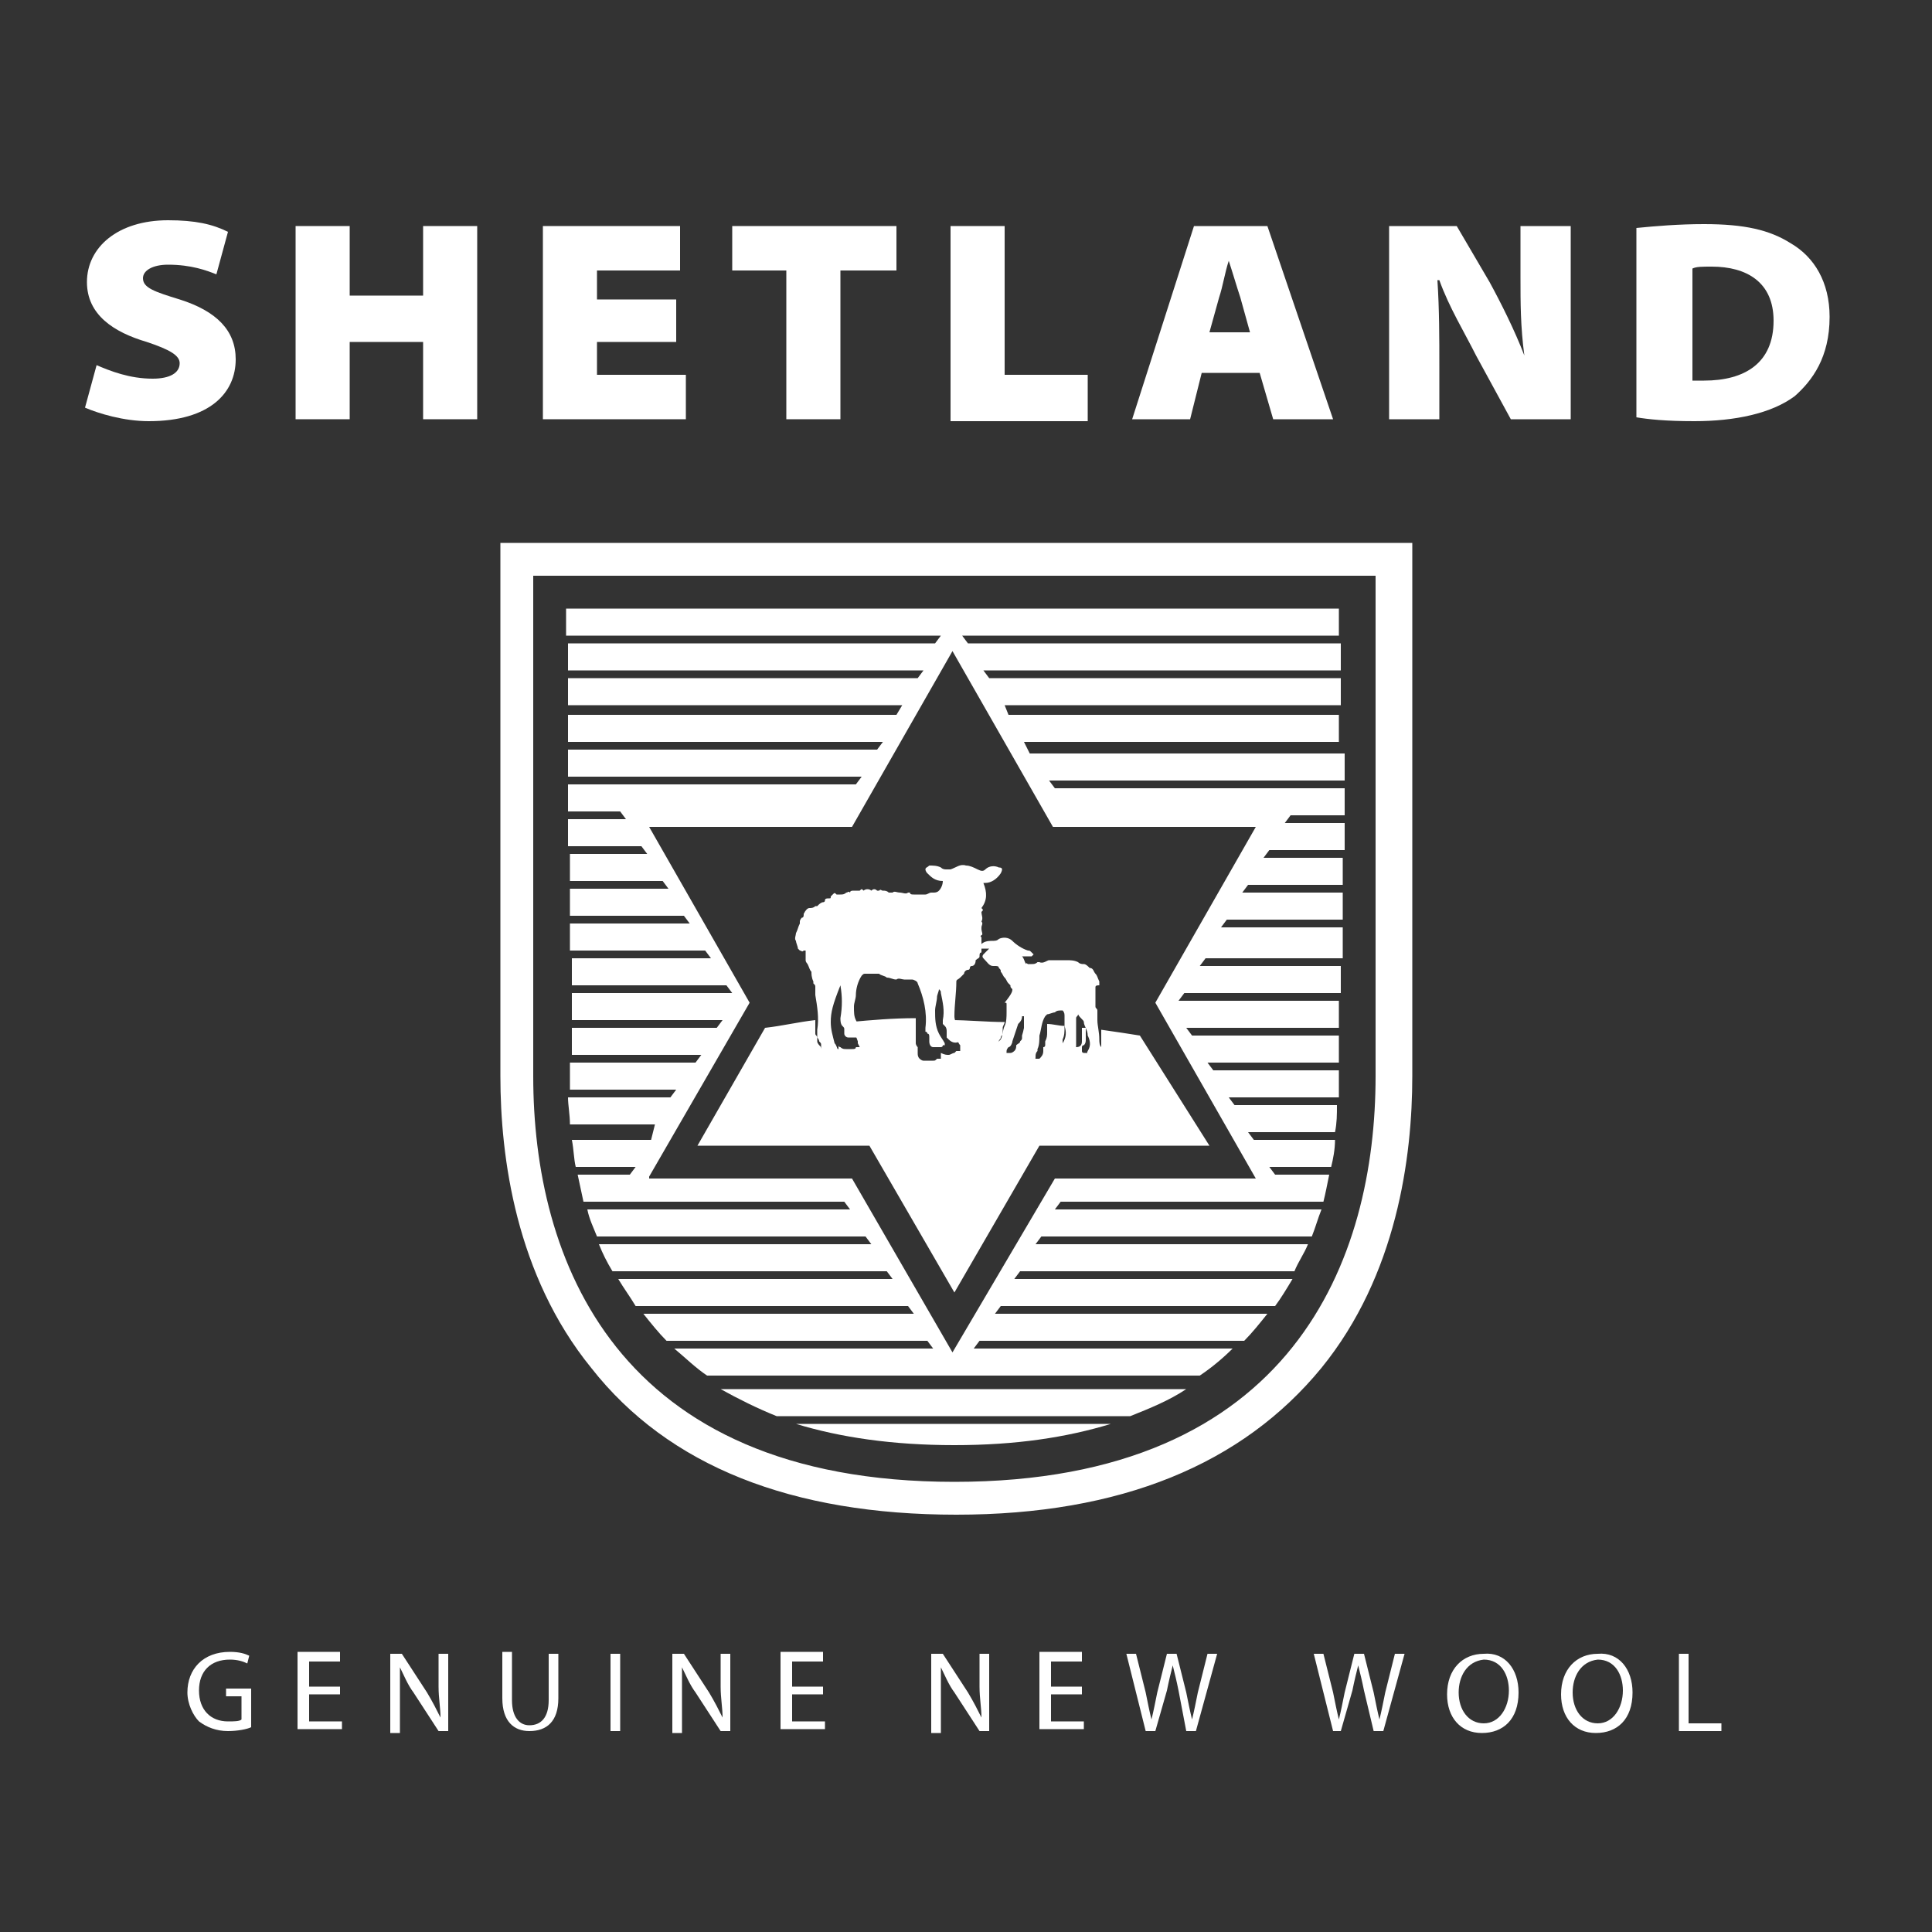 <?xml version="1.0" encoding="utf-8"?>
<!-- Generator: Adobe Illustrator 27.8.1, SVG Export Plug-In . SVG Version: 6.00 Build 0)  -->
<svg version="1.0" id="Lag_1" xmlns="http://www.w3.org/2000/svg" xmlns:xlink="http://www.w3.org/1999/xlink" x="0px" y="0px"
	 width="100px" height="100px" viewBox="0 0 100 100" enable-background="new 0 0 100 100" xml:space="preserve">
<rect x="0" y="0" width="100" height="100" fill="#333333" stroke="none"/>
<g>
	<g>
		<path fill="#FFFFFF" d="M5,18.9c0.7,0.3,1.7,0.7,2.9,0.7c0.9,0,1.4-0.3,1.4-0.8c0-0.4-0.5-0.7-1.7-1.1c-1.7-0.5-3.1-1.4-3.1-3.1
			c0-1.8,1.6-3.2,4.2-3.2c1.4,0,2.3,0.2,3.1,0.6l-0.6,2.2c-0.5-0.2-1.3-0.5-2.5-0.5c-0.8,0-1.3,0.3-1.3,0.7c0,0.5,0.6,0.7,1.9,1.1
			c1.9,0.6,2.9,1.6,2.9,3.1c0,1.7-1.3,3.2-4.5,3.2c-1.3,0-2.6-0.4-3.3-0.7L5,18.9z"/>
		<path fill="#FFFFFF" d="M18.1,11.7v3.6h3.8v-3.6h2.8v10h-2.8v-4h-3.8v4h-2.8v-10H18.1z"/>
		<path fill="#FFFFFF" d="M35,17.7h-4.1v1.7h4.6v2.3h-7.4v-10h7.1V14h-4.3v1.5H35V17.7z"/>
		<path fill="#FFFFFF" d="M40.7,14h-2.8v-2.3h8.5V14h-2.9v7.7h-2.8V14z"/>
		<path fill="#FFFFFF" d="M49.2,11.7H52v7.7h4.3v2.4h-7.1V11.7z"/>
		<path fill="#FFFFFF" d="M62.2,19.3l-0.6,2.4h-3l3.2-10h3.8l3.4,10h-3.1l-0.7-2.4H62.2z M64.7,17.2l-0.5-1.8
			c-0.2-0.6-0.4-1.3-0.6-1.9h0c-0.2,0.6-0.3,1.3-0.5,1.9l-0.5,1.8H64.7z"/>
		<path fill="#FFFFFF" d="M71.9,21.7v-10h3.5l1.7,2.9c0.6,1.1,1.3,2.5,1.8,3.8h0c-0.2-1.5-0.2-2.7-0.2-4.1v-2.6h2.6v10h-3.1
			l-1.8-3.3c-0.6-1.2-1.4-2.5-1.9-3.9h-0.1c0.1,1.5,0.1,3,0.1,4.5v2.7H71.9z"/>
		<path fill="#FFFFFF" d="M84.7,11.8c1-0.1,2.2-0.2,3.5-0.2c2.1,0,3.4,0.3,4.5,1c1.2,0.7,2,2,2,3.8c0,2.1-0.9,3.3-1.8,4.1
			c-1.2,0.9-3.1,1.3-5.2,1.3c-1.5,0-2.4-0.1-3-0.2V11.8z M87.5,19.7c0.2,0,0.4,0,0.7,0c2.1,0,3.6-0.9,3.6-3.1c0-2-1.4-2.8-3.2-2.8
			c-0.5,0-0.8,0-1,0.1V19.7z"/>
	</g>
	<g>
		<path fill="#FFFFFF" d="M13,89.4c-0.2,0.1-0.7,0.2-1.2,0.2c-0.6,0-1.1-0.2-1.5-0.5c-0.3-0.3-0.6-0.9-0.6-1.5
			c0-1.2,0.8-2.1,2.2-2.1c0.5,0,0.8,0.1,1,0.2l-0.1,0.4c-0.2-0.1-0.5-0.2-0.9-0.2c-1,0-1.6,0.6-1.6,1.6c0,1,0.6,1.6,1.5,1.6
			c0.3,0,0.6,0,0.7-0.1v-1.2h-0.8v-0.4H13V89.4z"/>
		<path fill="#FFFFFF" d="M17.6,87.7H16v1.4h1.7v0.4h-2.3v-4h2.2V86H16v1.3h1.6V87.7z"/>
		<path fill="#FFFFFF" d="M20.2,89.6v-4h0.6l1.3,2c0.3,0.5,0.5,0.9,0.7,1.3l0,0c0-0.5-0.1-1-0.1-1.6v-1.7h0.5v4h-0.5l-1.3-2
			c-0.3-0.4-0.5-0.9-0.7-1.3l0,0c0,0.5,0,1,0,1.7v1.7H20.2z"/>
		<path fill="#FFFFFF" d="M26.5,85.6V88c0,0.9,0.4,1.3,0.9,1.3c0.6,0,1-0.4,1-1.3v-2.4h0.5v2.3c0,1.2-0.6,1.7-1.5,1.7
			c-0.8,0-1.4-0.5-1.4-1.7v-2.4H26.5z"/>
		<path fill="#FFFFFF" d="M32.1,85.6v4h-0.5v-4H32.1z"/>
		<path fill="#FFFFFF" d="M34.8,89.6v-4h0.6l1.3,2c0.3,0.5,0.5,0.9,0.7,1.3l0,0c0-0.5-0.1-1-0.1-1.6v-1.7h0.5v4h-0.5l-1.3-2
			c-0.3-0.4-0.5-0.9-0.7-1.3l0,0c0,0.5,0,1,0,1.7v1.7H34.8z"/>
		<path fill="#FFFFFF" d="M42.5,87.7H41v1.4h1.7v0.4h-2.3v-4h2.2V86H41v1.3h1.6V87.7z"/>
		<path fill="#FFFFFF" d="M48.2,89.6v-4h0.6l1.3,2c0.3,0.5,0.5,0.9,0.7,1.3l0,0c0-0.5-0.1-1-0.1-1.6v-1.7h0.5v4h-0.5l-1.3-2
			c-0.3-0.4-0.5-0.9-0.7-1.3l0,0c0,0.5,0,1,0,1.7v1.7H48.2z"/>
		<path fill="#FFFFFF" d="M56,87.7h-1.6v1.4h1.7v0.4h-2.3v-4h2.2V86h-1.6v1.3H56V87.7z"/>
		<path fill="#FFFFFF" d="M59.3,89.6l-1-4h0.5l0.5,2c0.1,0.5,0.2,1,0.3,1.4h0c0.1-0.4,0.2-0.9,0.3-1.4l0.5-2h0.5l0.5,2
			c0.1,0.5,0.2,1,0.3,1.4h0c0.1-0.4,0.2-0.9,0.3-1.4l0.5-2h0.5l-1.1,4h-0.5L61,87.5c-0.1-0.5-0.2-0.9-0.3-1.3h0
			c-0.1,0.4-0.2,0.8-0.3,1.3l-0.6,2.1H59.3z"/>
		<path fill="#FFFFFF" d="M69,89.6l-1-4h0.5l0.5,2c0.1,0.5,0.2,1,0.3,1.4h0c0.1-0.4,0.2-0.9,0.3-1.4l0.5-2h0.5l0.5,2
			c0.1,0.5,0.2,1,0.3,1.4h0c0.1-0.4,0.2-0.9,0.3-1.4l0.5-2h0.5l-1.1,4h-0.5l-0.5-2.1c-0.1-0.5-0.2-0.9-0.3-1.3h0
			c-0.1,0.4-0.2,0.8-0.3,1.3l-0.6,2.1H69z"/>
		<path fill="#FFFFFF" d="M78.6,87.6c0,1.4-0.8,2.1-1.9,2.1c-1.1,0-1.8-0.8-1.8-2c0-1.3,0.8-2.1,1.9-2.1
			C77.9,85.5,78.6,86.4,78.6,87.6z M75.5,87.6c0,0.9,0.5,1.6,1.3,1.6c0.8,0,1.3-0.8,1.3-1.7c0-0.8-0.4-1.6-1.3-1.6
			C75.9,86,75.5,86.8,75.5,87.6z"/>
		<path fill="#FFFFFF" d="M84.5,87.6c0,1.4-0.8,2.1-1.9,2.1c-1.1,0-1.8-0.8-1.8-2c0-1.3,0.8-2.1,1.9-2.1
			C83.8,85.5,84.5,86.4,84.5,87.6z M81.4,87.6c0,0.9,0.5,1.6,1.3,1.6c0.8,0,1.3-0.8,1.3-1.7c0-0.8-0.4-1.6-1.3-1.6
			C81.8,86,81.4,86.8,81.4,87.6z"/>
		<path fill="#FFFFFF" d="M86.9,85.6h0.5v3.6h1.7v0.4h-2.2V85.6z"/>
	</g>
	<g>
		<g>
			<path fill="#FFFFFF" d="M49.4,74.8c3.2,0,5.8-0.4,8.1-1.1H41.2C43.5,74.4,46.2,74.8,49.4,74.8z"/>
			<g>
				<path fill="#FFFFFF" d="M37.3,71.9c0.9,0.5,1.9,1,2.9,1.4h18.3c1-0.4,2-0.8,2.9-1.4H37.3z"/>
				<path fill="#FFFFFF" d="M63.9,57.2l-0.3-0.4h5.7c0-0.5,0-0.9,0-1.3v-0.1h-6.5l-0.3-0.4h6.8v-1.4h-7.6l-0.3-0.4h7.9v-1.4H61
					l0.3-0.4h8.1v-1.4h-7.3l0.3-0.4h7.1V48h-6.3l0.3-0.4h6v-1.4h-5.2l0.3-0.4h4.9v-1.4h-4.1l0.3-0.4h3.9v-1.4h-3.1l0.3-0.4h2.8v-1.4
					h-15l-0.3-0.4h15.3v-1.4H53.3L53,38.4h16.3V37H52.2L52,36.5h17.4v-1.4H51.2l-0.3-0.4h18.5v-1.4H50.1l-0.3-0.4h19.5v-1.4h-40v1.4
					h19.4l-0.3,0.4H29.4v1.4h18.4l-0.3,0.4H29.4v1.4h17.3L46.4,37H29.4v1.4h16.3l-0.3,0.4h-16v1.4h15.2l-0.3,0.4H29.4V42h2.7
					l0.3,0.4h-3v1.4h3.8l0.3,0.4h-4v1.4h4.8l0.3,0.4h-5.1v1.4h5.9l0.3,0.4h-6.2v1.4h7l0.3,0.4h-7.2v1.4h8l0.3,0.4h-8.3v1.4h7.8
					l-0.3,0.4h-7.5v1.4h6.7l-0.3,0.4h-6.5v0.1c0,0.4,0,0.8,0,1.3H35l-0.3,0.4h-5.3c0,0.4,0.1,0.9,0.1,1.4h4.4L33.7,59h-4.1
					c0.1,0.5,0.1,1,0.2,1.4h3.1l-0.3,0.4h-2.7c0.1,0.5,0.2,0.9,0.3,1.4h13.5l0.3,0.4H30.4c0.1,0.5,0.3,0.9,0.5,1.4h13.9l0.3,0.4H31
					c0.2,0.5,0.4,0.9,0.7,1.4h14.2l0.3,0.4H32c0.3,0.5,0.6,0.9,0.9,1.4h14.1l0.3,0.4h-14c0.4,0.5,0.8,1,1.2,1.4H48l0.3,0.4H34.9
					c0.6,0.5,1.1,1,1.7,1.4h25.5c0.6-0.4,1.2-0.9,1.7-1.4H50.4l0.3-0.4h13.7c0.4-0.4,0.8-0.9,1.2-1.4H51.5l0.3-0.4h14.2
					c0.3-0.4,0.6-0.9,0.9-1.4H52.5l0.3-0.4H67c0.2-0.5,0.5-0.9,0.7-1.4H53.6l0.3-0.4h14c0.2-0.5,0.3-0.9,0.5-1.4H54.6l0.3-0.4h13.6
					c0.1-0.4,0.2-0.9,0.3-1.4H66l-0.3-0.4h3.2c0.1-0.4,0.2-0.9,0.2-1.4h-4.2l-0.3-0.4h4.5c0.1-0.5,0.1-0.9,0.1-1.4H63.9z M65,61
					H54.6L49.3,70L44.1,61H33.6l0-0.1l5.2-9l-5.2-9.1h10.5l5.2-9.1l5.2,9.1H65l-5.2,9.1L65,61z"/>
			</g>
		</g>
		<g>
			<g>
				<g>
					<g>
						<path fill="#FFFFFF" d="M43.3,54.4c0,0.1,0,0.1-0.1,0.1c-0.2,0.1-0.4,0.1-0.6-0.1c-0.1-0.1-0.1-0.2-0.1-0.3
							c0-0.1,0-0.1-0.1-0.2c0-0.1-0.1-0.2-0.1-0.2c0-0.1,0-0.3,0-0.4c0.1-0.6,0-1.2-0.1-1.8c0-0.1,0-0.2,0-0.3c0,0,0-0.1,0-0.1
							c0-0.1,0-0.1-0.1-0.2c0,0,0-0.1,0-0.1c-0.1-0.2-0.1-0.4-0.1-0.5c0,0,0,0,0,0c-0.1-0.1-0.1-0.2-0.2-0.4c0,0-0.1-0.1-0.1-0.2
							c0-0.2,0-0.3,0-0.5c0,0,0,0-0.1,0c-0.1,0.1-0.1,0-0.2,0c0,0-0.1-0.1-0.1-0.1c0-0.1-0.1-0.3-0.1-0.4c0,0,0,0,0,0
							c-0.1-0.1,0-0.3,0-0.4c0.1-0.2,0.1-0.3,0.2-0.5c0,0,0-0.1,0-0.1c0-0.1,0.1-0.2,0.1-0.2c0.1,0,0.1-0.1,0.1-0.2
							c0.1-0.2,0.2-0.3,0.3-0.3c0.1,0,0.2,0,0.3-0.1c0,0,0.1,0,0.1,0c0.1-0.1,0.2-0.2,0.3-0.2c0,0,0.1,0,0.1-0.1
							c0-0.1,0.1-0.1,0.2-0.1c0.1,0,0.1,0,0.1-0.1c0,0,0.1-0.1,0.1-0.1c0,0,0,0,0,0c0.1-0.1,0.1-0.1,0.2,0c0.1,0,0.2,0,0.2,0
							c0.1,0,0.2,0,0.3-0.1c0.1,0,0.1-0.1,0.2,0c0-0.1,0.1-0.1,0.2-0.1c0.1,0,0.2,0,0.3,0c0,0,0,0,0,0c0.1-0.1,0.1-0.1,0.2,0
							c0.1-0.1,0.3-0.1,0.4,0c0.1-0.1,0.2-0.1,0.3,0c0,0,0,0,0.1,0c0.1-0.1,0.1,0,0.2,0c0.1,0,0.2,0,0.3,0.1c0,0,0.1,0,0.1,0
							c0,0,0,0,0.1,0c0.1-0.1,0.2,0,0.4,0c0.1,0,0.3,0.1,0.4,0c0,0,0.1,0,0.1,0c0,0.1,0.1,0.1,0.2,0.1c0.1,0,0.2,0,0.3,0
							c0.1,0,0.2,0,0.3,0c0.1,0,0.2-0.1,0.3-0.1c0,0,0.1,0,0.1,0c0.1,0,0.2,0,0.3-0.1c0.1-0.1,0.2-0.3,0.2-0.5
							c-0.4,0-0.6-0.2-0.8-0.4c-0.1-0.1-0.1-0.2-0.1-0.2c0-0.1,0.1-0.1,0.2-0.2c0.2,0,0.4,0,0.6,0.1c0.1,0.1,0.2,0.1,0.3,0.1
							c0,0,0.1,0,0.2,0c0.3-0.1,0.5-0.3,0.8-0.2c0.2,0,0.4,0.1,0.6,0.2c0.2,0.1,0.3,0.1,0.4,0c0.2-0.2,0.5-0.2,0.7-0.1
							c0.2,0,0.2,0.1,0.1,0.3c-0.2,0.3-0.5,0.5-0.8,0.5c0,0-0.1,0-0.1,0c0,0,0,0,0,0c0.2,0.5,0.2,0.9-0.1,1.3c0.1,0.1,0.1,0.1,0,0.2
							c0,0.2,0.1,0.3,0,0.5c0.1,0.1,0,0.2,0,0.3c0,0,0,0.1,0,0.1c0,0.1,0.1,0.3,0,0.3c0,0-0.1,0.1,0,0.1c0,0.1,0,0.2,0,0.3
							c0,0,0,0.1,0,0.1c0,0.1,0,0.3,0,0.4c0,0,0,0,0,0c-0.1,0-0.1,0.1-0.1,0.2c0,0,0,0,0,0c0,0.1-0.1,0.1-0.2,0.2
							c0,0.2-0.1,0.3-0.2,0.3c-0.1,0-0.1,0.1-0.1,0.1c0,0,0,0.1-0.1,0.1c-0.1,0-0.2,0.1-0.2,0.2c-0.1,0.1-0.1,0.1-0.2,0.2
							c-0.1,0.1-0.2,0.1-0.2,0.2c0,0.6-0.1,1.2-0.1,1.8c0,0.2,0.1,0.4,0.2,0.5c0.1,0.2,0.2,0.4,0.3,0.6c0,0,0,0.1,0,0.1
							c0,0-0.1,0-0.1,0c0,0-0.1,0.1-0.1,0.1c-0.2,0.1-0.4,0.1-0.6-0.1c0,0-0.1-0.1-0.1-0.1c0-0.1,0-0.2,0-0.3c0-0.1,0-0.2-0.1-0.3
							c0,0-0.1-0.1-0.1-0.1c0-0.1,0-0.2,0-0.2c0.1-0.5,0-0.9-0.1-1.4c0-0.1,0-0.1-0.1-0.2c0,0.1-0.1,0.3-0.1,0.4
							c0,0.2-0.1,0.5-0.1,0.7c0,0.4,0,0.8,0.2,1.2c0.1,0.2,0.2,0.3,0.3,0.5c0,0,0,0.1,0,0.1c0,0-0.1,0-0.1,0c0,0.1-0.1,0.1-0.1,0.1
							c-0.1,0-0.3,0-0.4,0c-0.1,0-0.2-0.1-0.2-0.3c0-0.1,0-0.1,0-0.2c0-0.1,0-0.2-0.1-0.2c0,0,0-0.1-0.1-0.1c0-0.1,0-0.2,0-0.2
							c0.1-0.8-0.1-1.6-0.4-2.3c0-0.1-0.2-0.2-0.3-0.2c-0.1,0-0.3,0-0.4,0c-0.1,0-0.3-0.1-0.4,0c-0.2,0-0.3-0.1-0.5-0.1c0,0,0,0,0,0
							c-0.1-0.1-0.3-0.1-0.4-0.2c-0.1,0-0.3,0-0.4,0c-0.1,0-0.2,0-0.3,0c-0.1,0-0.1,0-0.2,0.1c-0.2,0.3-0.3,0.7-0.3,1
							c0,0.2-0.1,0.4-0.1,0.6c0,0.3,0,0.5,0.1,0.7c0.1,0.2,0.2,0.4,0.3,0.7c0,0,0,0.1,0,0.1c-0.1,0-0.1,0-0.1,0c0,0.1,0,0.1-0.1,0.1
							c-0.2,0-0.3,0-0.5,0c-0.1,0-0.2-0.1-0.2-0.2c0-0.1,0-0.1,0-0.2c0-0.1,0-0.1-0.1-0.2c-0.1-0.1-0.1-0.3-0.1-0.4
							c0.1-0.6,0.1-1.1,0-1.7c0,0,0-0.1,0-0.1c0,0,0,0.1,0,0.1C43.1,52,43,52.4,43,52.9c0,0.4,0.1,0.7,0.2,1.1
							c0.1,0.1,0.1,0.2,0.2,0.4C43.5,54.4,43.4,54.5,43.3,54.4z"/>
					</g>
					<g>
						<path fill="#FFFFFF" d="M52.4,51.2c-0.1-0.1-0.1-0.1-0.1-0.2c0,0-0.1-0.1-0.1-0.1c-0.1-0.1-0.1-0.2-0.2-0.3
							c-0.1-0.1-0.1-0.2-0.2-0.3c0-0.1,0-0.1-0.1-0.2c0-0.1-0.1-0.1-0.2-0.1c0,0-0.1,0-0.1,0c-0.2,0-0.3-0.2-0.5-0.4
							c-0.1-0.1,0-0.2,0-0.2c0.1-0.1,0.2-0.2,0.3-0.3c-0.1,0-0.3,0-0.4,0c0,0-0.1,0-0.1,0c0,0,0-0.1,0-0.1c0.1-0.2,0.3-0.3,0.6-0.3
							c0.2,0,0.3,0,0.4-0.1c0.2-0.1,0.5-0.1,0.7,0.1c0.2,0.2,0.5,0.4,0.8,0.5c0.1,0,0.1,0,0.2,0.1c0,0,0.1,0.1,0.1,0.1
							c0,0-0.1,0.1-0.1,0.1c-0.1,0-0.3,0-0.4,0c0,0-0.1,0-0.1,0c0.1,0.1,0.1,0.2,0.2,0.4c0-0.1,0.1,0,0.1,0c0.1,0,0.2,0,0.2,0
							c0.1,0,0.2,0,0.3-0.1c0,0,0.1,0,0.1,0c0.2,0.1,0.4-0.1,0.5-0.1c0.1,0,0.1,0,0.2,0c0.1,0,0.2,0,0.2,0c0.1,0,0.2,0,0.3,0
							c0.1,0,0.1,0,0.2,0c0.2,0,0.4,0,0.6,0.1c0.1,0.1,0.2,0.1,0.3,0.1c0.1,0,0.2,0.1,0.3,0.2c0,0,0,0,0,0c0.2,0,0.2,0.2,0.3,0.3
							c0.1,0.1,0.1,0.2,0.2,0.4c0,0.1,0,0.1,0,0.2c-0.1,0-0.2,0-0.2,0.1c0,0.1,0,0.2,0,0.3c0,0,0,0.1,0,0.1c0,0.1,0,0.2,0,0.3
							c0,0.1,0,0.1,0,0.2c0,0,0,0.1,0,0.1c0,0.1,0.1,0.1,0.1,0.2c0,0.2,0,0.3,0,0.5c0,0.3,0.1,0.6,0.1,1c0,0.1,0,0.3,0.1,0.4
							c0,0.1,0,0.1,0,0.2c0,0.2-0.1,0.3-0.3,0.3c-0.1,0-0.1,0-0.2,0c0,0-0.1,0-0.1-0.1c-0.1,0-0.2,0-0.1-0.2c0.2-0.3,0.1-0.6,0-0.8
							c0-0.3-0.2-0.5-0.2-0.7c0-0.1-0.2-0.2-0.3-0.4c0,0.1-0.1,0.1-0.1,0.2c0,0.2,0,0.5,0,0.7c0,0.1,0,0.2,0,0.3c0,0.1,0,0.1,0,0.2
							c0,0.1,0,0.1,0,0.2c0,0.1,0,0.2-0.2,0.2c-0.1,0-0.2,0-0.3,0c0,0-0.1,0-0.1-0.1c0,0-0.1,0-0.1-0.1c0,0,0-0.1,0-0.1
							c0.2-0.3,0.2-0.6,0.1-0.9c0-0.2,0-0.4,0-0.5c0-0.1,0-0.2-0.1-0.3c-0.2,0-0.3,0-0.4,0.1c-0.1,0-0.3,0.1-0.4,0.1
							c0,0,0,0-0.1,0.1c-0.2,0.3-0.2,0.7-0.3,1c0,0.2,0,0.5-0.1,0.7c0,0,0,0,0,0.1c-0.1,0.1-0.1,0.2-0.1,0.3c0,0.1,0,0.2-0.2,0.3
							c-0.1,0-0.3,0.1-0.4,0c0,0,0,0-0.1,0c-0.1,0-0.1-0.1-0.1-0.2c0.1-0.1,0.1-0.3,0.1-0.4c0-0.4,0.1-0.8,0.1-1.2
							c0-0.1,0-0.2,0-0.2c0-0.1,0-0.2,0-0.3c0,0,0,0,0-0.1c0,0-0.1,0-0.1,0c0,0.2-0.1,0.3-0.2,0.4c-0.1,0.3-0.2,0.6-0.3,0.9
							c0,0.1-0.1,0.3-0.2,0.3c0,0-0.1,0.1-0.1,0.2c0,0.2,0,0.3-0.2,0.3c-0.1,0-0.3,0-0.4,0c-0.1,0-0.1,0-0.1-0.1
							c0.1-0.2,0.1-0.3,0.2-0.5c0-0.1,0.1-0.2,0.1-0.2c0,0,0.1-0.1,0.1-0.1c0.1-0.2,0.1-0.5,0.2-0.7c0.1-0.2,0.1-0.5,0.1-0.7
							c0-0.1,0-0.2,0-0.3c0,0,0,0,0-0.1c0-0.1,0-0.1-0.1-0.1C52.4,51.4,52.4,51.3,52.4,51.2z"/>
					</g>
				</g>
				<g>
					<path fill="#FFFFFF" d="M57,53.4c0,0.1,0,0.3,0,0.4l0,0.1l0,0.1c0,0.1,0,0.1,0,0.2c0,0.3-0.2,0.4-0.4,0.4l0,0c0,0-0.1,0-0.1,0
						c0,0-0.1,0-0.1,0c-0.1,0-0.1-0.1-0.2-0.1c0,0,0,0-0.1,0c0,0-0.1,0-0.1-0.1c0,0,0,0,0-0.1c0,0,0-0.1,0-0.1c0,0,0-0.1,0.1-0.1
						c0.1-0.1,0.1-0.2,0.1-0.3c0-0.1,0-0.2,0-0.3l0-0.1c0-0.1,0-0.1,0-0.2c-0.1,0-0.1,0-0.2,0c0,0.1,0,0.1,0,0.2c0,0,0,0.1,0,0.1
						c0,0,0,0.1,0,0.1c0,0,0,0.1,0,0.1c0,0,0,0,0,0.1c0,0,0,0.1,0,0.1c0,0.2-0.1,0.3-0.3,0.3c-0.1,0-0.1,0-0.2,0c-0.1,0-0.1,0-0.2,0
						c0,0-0.1,0-0.1,0c0,0,0,0-0.1-0.1c0,0,0,0,0,0c0,0,0,0,0,0l0,0l-0.1-0.1l0-0.1c0,0,0-0.1,0-0.1c0.1-0.2,0.1-0.4,0.1-0.7
						c-0.3,0-0.6-0.1-0.9-0.1c0,0.1,0,0.2,0,0.4c0,0.2,0,0.3-0.1,0.5c0,0.1,0,0.1,0,0.2c0,0,0,0,0,0c0,0,0,0.1-0.1,0.1c0,0,0,0,0,0
						c0,0,0,0,0,0.1c0,0,0,0.1,0,0.1c0,0.2-0.1,0.3-0.2,0.4c0,0-0.1,0-0.1,0c0,0-0.1,0-0.1,0c0,0-0.1,0-0.1,0c-0.1,0-0.2,0-0.3-0.1
						l0,0c-0.1,0-0.2,0-0.2-0.2c0-0.1,0-0.1,0-0.2c0,0,0,0,0,0c0.1-0.1,0.1-0.2,0.1-0.3c0-0.4,0.1-0.7,0.1-1.1c0,0-0.1,0-0.1,0
						c-0.1,0.2-0.1,0.4-0.2,0.7l0,0.1c0,0.1,0,0.1-0.1,0.2c0,0.1-0.1,0.1-0.2,0.2c0,0,0,0,0,0c0,0,0,0,0,0c0,0.1,0,0.2-0.1,0.3
						c0,0-0.1,0.1-0.2,0.1c0,0-0.1,0-0.1,0c0,0-0.1,0-0.1,0c-0.1,0-0.2,0-0.3,0c0,0-0.1,0-0.2-0.1c-0.1-0.1,0-0.2,0-0.2
						c0-0.1,0.1-0.2,0.1-0.3c0-0.1,0.1-0.1,0.1-0.2c0-0.1,0.1-0.1,0.1-0.2l0,0l0-0.1c0,0,0,0,0,0c0,0,0,0,0,0c0,0,0,0,0,0
						c0,0,0,0,0,0l0-0.1l0,0c0,0,0-0.1,0-0.1c0-0.1,0.1-0.2,0.1-0.3c-0.9,0-1.9-0.1-2.8-0.1c0,0,0,0,0,0c0,0.1,0,0.2,0,0.3
						c0,0.2,0.1,0.3,0.1,0.4c0.1,0.1,0.1,0.2,0.2,0.3c0.1,0.1,0.1,0.2,0.2,0.3c0,0,0,0.1,0,0.1c0,0,0,0,0,0l0,0.2l-0.2,0l0,0
						c0,0-0.1,0.1-0.1,0.1c-0.1,0-0.2,0.1-0.3,0.1c-0.1,0-0.2,0-0.4-0.1c0,0,0,0.1,0,0.1c0,0,0,0,0,0l0,0.2l-0.2,0l0,0c0,0,0,0,0,0
						c-0.1,0.1-0.1,0.1-0.2,0.1l-0.1,0c-0.2,0-0.3,0-0.4,0c-0.1,0-0.2-0.1-0.2-0.1c-0.1-0.1-0.1-0.2-0.1-0.3c0,0,0,0,0,0
						c0,0,0-0.1,0-0.1c0,0,0-0.1,0-0.1c0-0.1,0-0.1,0-0.1c-0.1-0.1-0.1-0.2-0.1-0.2c0-0.1,0-0.2,0-0.3c0-0.3,0-0.6,0-1
						c-1.2,0-2.3,0.1-3.4,0.2c0,0.1,0.1,0.2,0.1,0.3c0.1,0.2,0.2,0.4,0.3,0.7c0,0,0,0.1,0,0.1l0,0l0.1,0.2h0h-0.2h0
						c0,0.1-0.1,0.1-0.2,0.1c-0.1,0-0.2,0-0.3,0c-0.1,0-0.2,0-0.3-0.1c0,0-0.1,0-0.1-0.1c0,0.1,0,0.1,0,0.2c0,0,0,0,0,0
						c0,0,0,0-0.1,0c0,0-0.1,0.1-0.1,0.1c-0.1,0-0.2,0-0.3,0c-0.1,0-0.2,0-0.3-0.1c0,0-0.1,0-0.1-0.1c-0.1-0.1-0.2-0.2-0.2-0.3
						c0,0,0-0.1,0-0.1l0,0c0,0,0-0.1,0-0.1c0-0.1-0.1-0.1-0.1-0.2c0-0.1,0-0.1,0-0.1c0-0.1,0-0.1,0-0.2c0-0.1,0-0.1,0-0.2
						c0,0,0-0.1,0-0.1c0,0,0-0.1,0-0.1c-0.9,0.1-1.7,0.3-2.6,0.4l-3.5,6.1H45l4.4,7.6l4.4-7.6h8.8L59,53.6c-0.6-0.1-1.3-0.2-2-0.3
						C57,53.3,57,53.3,57,53.4z"/>
				</g>
			</g>
		</g>
		<path fill="#FFFFFF" d="M71.2,29.8v25.9c0,9.4-4.2,21-21.8,21s-21.8-11.6-21.8-21V29.8H71.2 M72.9,28.1h-1.7H27.6h-1.7v1.7v25.9
			c0,4.2,0.8,10.3,4.7,15.1c4,5.1,10.4,7.6,18.9,7.6s14.8-2.6,18.9-7.6c3.9-4.8,4.7-10.9,4.7-15.1V29.8V28.1L72.9,28.1z"/>
	</g>
</g>
</svg>
